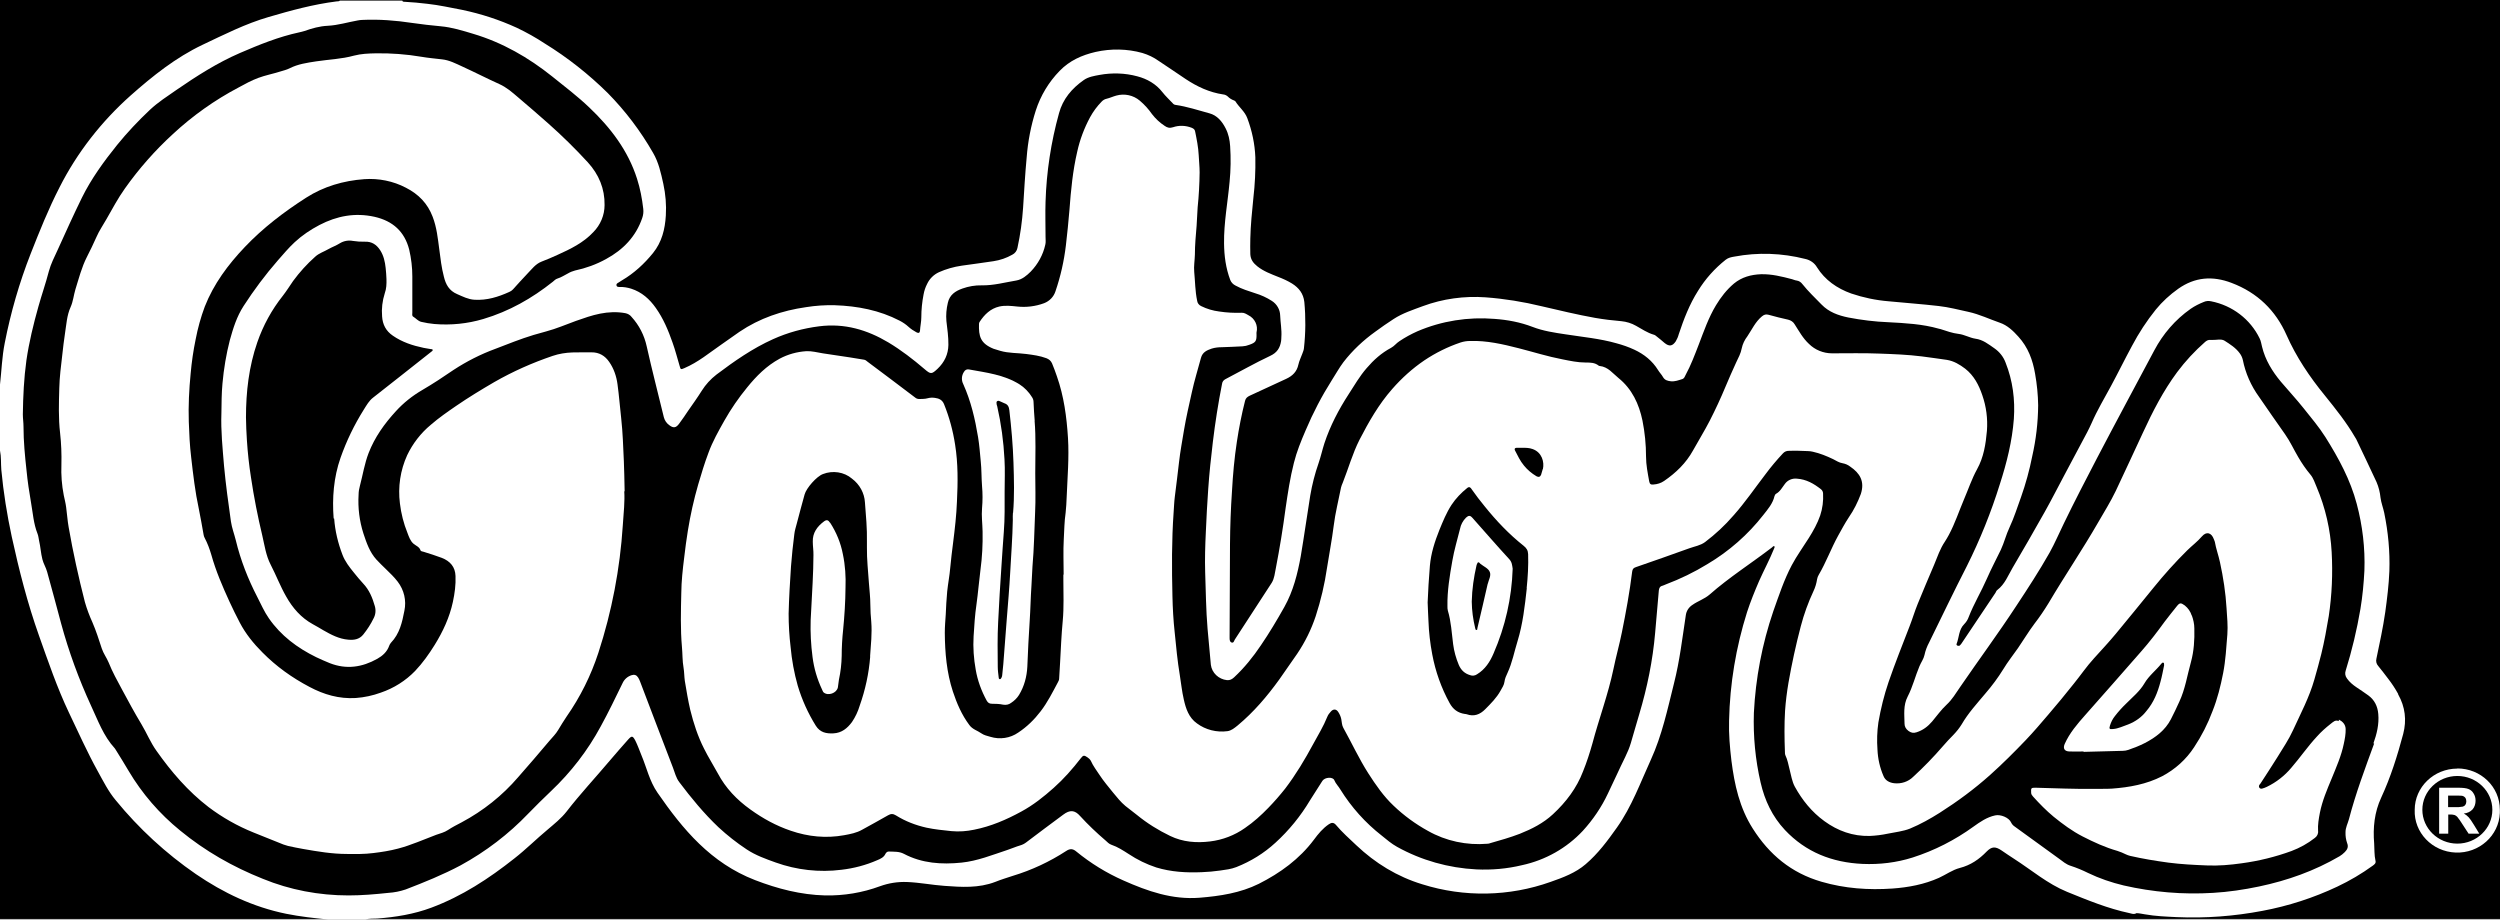 <svg width="87" height="32" viewBox="0 0 87 32" fill="none" xmlns="http://www.w3.org/2000/svg">
<rect x="0" y="0" width="87" height="32" fill="#808080" stroke="none"/>
<path d="M87 0H0V31.978H87V0Z" fill="black"/>
<path fill-rule="evenodd" clip-rule="evenodd" d="M85.516 26.747C84.698 26.747 84.032 27.39 84.032 28.181C84 28.971 84.638 29.637 85.456 29.669C86.274 29.7 86.963 29.082 86.995 28.292C86.995 28.252 86.995 28.216 86.995 28.177C86.995 27.382 86.334 26.742 85.516 26.742V26.747ZM85.516 29.358C84.845 29.358 84.298 28.829 84.298 28.181C84.298 27.533 84.845 27.004 85.516 27.004C86.187 27.004 86.734 27.533 86.734 28.181C86.734 28.829 86.187 29.358 85.516 29.358Z" fill="white"/>
<path d="M84.882 27.413H85.539C85.704 27.413 85.824 27.426 85.902 27.457C85.98 27.488 86.04 27.541 86.081 27.613C86.127 27.684 86.15 27.768 86.15 27.866C86.15 27.972 86.118 28.079 86.049 28.163C85.971 28.248 85.861 28.301 85.741 28.31C85.805 28.345 85.861 28.39 85.911 28.443C85.957 28.492 86.012 28.576 86.09 28.701L86.279 29.011H85.906L85.681 28.665C85.631 28.585 85.576 28.505 85.516 28.43C85.488 28.399 85.456 28.376 85.419 28.363C85.369 28.35 85.314 28.341 85.263 28.345H85.199V29.011H84.882V27.413ZM85.194 28.088H85.429C85.52 28.092 85.617 28.088 85.709 28.07C85.746 28.057 85.778 28.034 85.796 28.003C85.819 27.968 85.828 27.928 85.828 27.883C85.828 27.839 85.815 27.79 85.787 27.755C85.755 27.719 85.713 27.697 85.668 27.692C85.589 27.688 85.516 27.684 85.438 27.688H85.194V28.092V28.088Z" fill="white"/>
<path fill-rule="evenodd" clip-rule="evenodd" d="M36.008 14.65C35.99 14.432 35.976 14.21 35.967 13.988C35.967 13.931 35.949 13.873 35.916 13.824C35.806 13.646 35.659 13.491 35.48 13.376C34.942 13.038 34.322 12.967 33.716 12.856C33.642 12.843 33.582 12.874 33.541 12.949C33.458 13.078 33.454 13.238 33.523 13.371C33.789 13.962 33.932 14.579 34.037 15.214C34.083 15.489 34.102 15.765 34.129 16.044C34.161 16.337 34.152 16.626 34.175 16.915C34.198 17.172 34.198 17.43 34.175 17.688C34.152 17.958 34.189 18.225 34.194 18.496C34.203 18.944 34.18 19.388 34.12 19.832C34.069 20.228 34.037 20.632 33.982 21.027C33.927 21.4 33.904 21.773 33.881 22.146C33.858 22.532 33.886 22.923 33.955 23.305C34.019 23.683 34.152 24.042 34.336 24.38C34.382 24.46 34.432 24.491 34.524 24.491C34.653 24.491 34.782 24.495 34.906 24.522C35.007 24.54 35.108 24.522 35.186 24.46C35.296 24.389 35.393 24.295 35.462 24.184C35.645 23.882 35.733 23.549 35.751 23.203C35.774 22.666 35.797 22.128 35.834 21.595C35.861 21.196 35.866 20.792 35.894 20.392C35.912 20.165 35.912 19.939 35.93 19.712C35.985 19.086 35.995 18.456 36.022 17.83C36.045 17.377 36.027 16.924 36.027 16.471C36.027 15.862 36.054 15.249 36.004 14.641L36.008 14.65ZM35.25 17.843C35.241 17.927 35.246 18.012 35.246 18.096C35.236 18.709 35.186 19.326 35.154 19.939C35.126 20.481 35.076 21.023 35.034 21.564L34.915 23.114C34.906 23.234 34.892 23.358 34.878 23.483C34.878 23.514 34.869 23.545 34.855 23.576C34.841 23.607 34.823 23.642 34.786 23.634C34.759 23.625 34.754 23.594 34.754 23.572C34.74 23.452 34.722 23.327 34.722 23.203C34.717 22.683 34.708 22.164 34.736 21.644C34.768 21 34.805 20.352 34.85 19.708C34.878 19.308 34.901 18.909 34.933 18.509C34.97 18.043 34.961 17.576 34.961 17.11C34.961 16.733 34.979 16.355 34.956 15.982C34.924 15.361 34.841 14.748 34.703 14.139C34.699 14.122 34.69 14.104 34.685 14.082C34.685 14.037 34.658 13.988 34.708 13.957C34.745 13.935 34.786 13.957 34.823 13.975C34.864 13.997 34.906 14.015 34.952 14.033C35.071 14.073 35.112 14.153 35.126 14.281C35.195 14.885 35.25 15.494 35.269 16.102C35.287 16.684 35.305 17.266 35.255 17.847L35.25 17.843ZM28.887 18.194C28.822 18.092 28.767 18.078 28.675 18.145C28.436 18.323 28.276 18.544 28.285 18.851C28.285 19.006 28.312 19.162 28.308 19.317C28.308 19.633 28.294 19.952 28.28 20.268C28.262 20.707 28.23 21.142 28.211 21.582C28.198 22.008 28.22 22.435 28.276 22.861C28.326 23.256 28.436 23.629 28.606 23.993C28.625 24.029 28.634 24.069 28.662 24.096C28.818 24.229 29.116 24.122 29.158 23.922C29.176 23.834 29.176 23.745 29.195 23.651C29.254 23.381 29.286 23.101 29.291 22.825C29.291 22.523 29.309 22.217 29.341 21.915C29.387 21.44 29.42 20.96 29.424 20.436C29.438 20.077 29.415 19.677 29.332 19.286C29.259 18.9 29.107 18.527 28.891 18.194H28.887ZM76.272 21.422C76.23 21.285 76.147 21.165 76.032 21.071C75.895 20.974 75.858 20.965 75.752 21.098C75.614 21.276 75.463 21.453 75.329 21.635C75.068 21.995 74.797 22.35 74.502 22.683C73.859 23.421 73.211 24.153 72.564 24.886C72.288 25.197 72.021 25.508 71.851 25.89C71.787 26.041 71.838 26.143 72.008 26.151C72.173 26.16 72.343 26.151 72.508 26.151V26.165C72.963 26.151 73.418 26.138 73.873 26.129C73.942 26.129 74.006 26.116 74.071 26.094C74.264 26.027 74.457 25.952 74.64 25.858C75.017 25.663 75.348 25.414 75.546 25.032C75.651 24.828 75.748 24.624 75.84 24.42C76.046 23.98 76.115 23.505 76.244 23.043C76.35 22.657 76.373 22.266 76.363 21.871C76.363 21.715 76.327 21.56 76.276 21.418H76.272V21.422ZM75.183 23.731C75.086 24.1 74.948 24.446 74.695 24.744C74.535 24.953 74.314 25.112 74.061 25.21C73.887 25.268 73.721 25.357 73.533 25.37C73.409 25.383 73.391 25.366 73.427 25.25C73.464 25.13 73.519 25.019 73.597 24.922C73.717 24.766 73.85 24.619 73.993 24.482C74.218 24.255 74.466 24.055 74.627 23.78C74.778 23.518 75.026 23.332 75.215 23.096C75.233 23.074 75.251 23.052 75.284 23.061C75.316 23.07 75.307 23.101 75.311 23.154C75.274 23.327 75.238 23.536 75.183 23.731ZM51.235 18.016C51.162 17.932 51.106 17.932 51.015 18.016C50.909 18.123 50.835 18.26 50.808 18.407C50.716 18.776 50.606 19.14 50.541 19.517C50.449 20.041 50.362 20.561 50.371 21.093C50.371 21.147 50.371 21.2 50.385 21.249C50.5 21.631 50.518 22.026 50.569 22.417C50.601 22.666 50.67 22.91 50.767 23.141C50.845 23.318 50.964 23.438 51.162 23.496C51.24 23.527 51.332 23.514 51.401 23.465C51.685 23.292 51.851 23.03 51.975 22.741C52.384 21.804 52.609 20.805 52.641 19.792C52.623 19.677 52.618 19.561 52.522 19.459C52.085 18.984 51.667 18.5 51.24 18.02L51.235 18.016ZM51.773 20.312C51.658 20.827 51.534 21.342 51.414 21.857C51.41 21.884 51.414 21.919 51.387 21.924C51.345 21.928 51.345 21.888 51.336 21.857C51.263 21.555 51.221 21.249 51.217 20.938C51.226 20.498 51.29 20.085 51.382 19.677C51.387 19.65 51.401 19.628 51.41 19.606C51.423 19.566 51.451 19.557 51.483 19.584C51.492 19.593 51.502 19.606 51.511 19.615C51.626 19.712 51.796 19.775 51.846 19.908C51.897 20.037 51.805 20.183 51.773 20.321V20.312Z" fill="white"/>
<path fill-rule="evenodd" clip-rule="evenodd" d="M83.453 24.144C83.352 23.962 83.237 23.785 83.108 23.62C82.993 23.469 82.879 23.318 82.759 23.172C82.699 23.105 82.676 23.012 82.699 22.923C82.81 22.386 82.929 21.849 83.007 21.302C83.072 20.827 83.131 20.352 83.15 19.872C83.173 19.193 83.108 18.514 82.971 17.847C82.934 17.67 82.865 17.501 82.842 17.319C82.823 17.132 82.778 16.95 82.704 16.777C82.474 16.275 82.231 15.778 81.996 15.281C81.983 15.258 81.969 15.236 81.955 15.214C81.656 14.699 81.284 14.233 80.907 13.766C80.374 13.114 79.91 12.425 79.57 11.657C79.194 10.809 78.564 10.187 77.659 9.845C76.997 9.592 76.382 9.641 75.803 10.049C75.509 10.258 75.247 10.498 75.022 10.773C74.705 11.168 74.429 11.59 74.195 12.034C73.942 12.501 73.712 12.971 73.46 13.438C73.23 13.864 72.982 14.277 72.789 14.721C72.743 14.828 72.688 14.934 72.637 15.036L71.847 16.52C71.617 16.95 71.397 17.386 71.158 17.812C70.79 18.465 70.418 19.117 70.037 19.761C69.88 20.028 69.77 20.33 69.508 20.53C69.476 20.552 69.462 20.592 69.444 20.627C69.058 21.205 68.672 21.782 68.286 22.355C68.263 22.395 68.235 22.43 68.203 22.461C68.185 22.479 68.153 22.479 68.125 22.47C68.097 22.461 68.079 22.435 68.088 22.412C68.18 22.181 68.162 21.911 68.355 21.72C68.424 21.649 68.479 21.564 68.511 21.471C68.69 21.009 68.948 20.587 69.145 20.134C69.292 19.797 69.467 19.468 69.628 19.135C69.747 18.882 69.811 18.607 69.931 18.354C70.092 18.012 70.202 17.652 70.331 17.301C70.496 16.835 70.625 16.364 70.721 15.88C70.854 15.298 70.923 14.703 70.928 14.108C70.923 13.74 70.886 13.371 70.822 13.011C70.74 12.527 70.579 12.088 70.239 11.715C70.055 11.51 69.853 11.319 69.595 11.231C69.232 11.106 68.888 10.938 68.502 10.853C68.157 10.778 67.817 10.689 67.463 10.649C66.885 10.582 66.306 10.542 65.727 10.485C65.281 10.449 64.84 10.356 64.422 10.214C63.926 10.036 63.508 9.743 63.232 9.303C63.145 9.152 62.993 9.046 62.818 9.01C62.014 8.806 61.173 8.775 60.355 8.93C60.25 8.948 60.149 8.966 60.057 9.037C59.671 9.343 59.345 9.707 59.092 10.12C58.793 10.591 58.596 11.106 58.421 11.63C58.398 11.719 58.361 11.803 58.316 11.879C58.201 12.048 58.09 12.066 57.929 11.937C57.838 11.861 57.75 11.781 57.654 11.71C57.622 11.684 57.594 11.657 57.553 11.648C57.323 11.582 57.135 11.448 56.932 11.337C56.776 11.248 56.602 11.195 56.422 11.177C56.115 11.151 55.811 11.115 55.508 11.062C54.883 10.951 54.268 10.8 53.652 10.658C53.013 10.502 52.356 10.396 51.699 10.347C50.959 10.294 50.211 10.396 49.517 10.653C49.172 10.782 48.809 10.898 48.497 11.102C48.281 11.244 48.065 11.39 47.863 11.541C47.44 11.844 47.063 12.199 46.751 12.603C46.604 12.798 46.484 13.02 46.351 13.225C45.997 13.784 45.694 14.366 45.437 14.974C45.276 15.347 45.124 15.72 45.028 16.107C44.895 16.626 44.816 17.159 44.738 17.692C44.646 18.389 44.532 19.086 44.398 19.779C44.361 19.948 44.352 20.125 44.256 20.281C43.828 20.938 43.401 21.595 42.974 22.253C42.946 22.293 42.937 22.386 42.859 22.359C42.799 22.341 42.79 22.27 42.79 22.208V22.11L42.804 18.935C42.809 18.318 42.831 17.705 42.873 17.092C42.905 16.515 42.956 15.942 43.043 15.374C43.116 14.894 43.208 14.419 43.328 13.948C43.351 13.855 43.406 13.811 43.489 13.771C43.911 13.575 44.329 13.38 44.757 13.185C44.982 13.082 45.133 12.931 45.184 12.687C45.212 12.558 45.276 12.434 45.322 12.305C45.345 12.243 45.372 12.181 45.377 12.119C45.437 11.586 45.441 11.044 45.391 10.511C45.358 10.214 45.202 10.018 44.963 9.867C44.812 9.774 44.646 9.699 44.481 9.636C44.228 9.534 43.971 9.441 43.755 9.268C43.617 9.157 43.521 9.037 43.511 8.846C43.502 8.668 43.511 8.486 43.511 8.304C43.521 7.833 43.571 7.358 43.617 6.892C43.672 6.421 43.695 5.951 43.686 5.475C43.668 5.009 43.571 4.552 43.406 4.112C43.319 3.877 43.116 3.73 42.992 3.526C42.983 3.513 42.96 3.504 42.942 3.495C42.859 3.464 42.785 3.419 42.726 3.357C42.68 3.317 42.625 3.291 42.565 3.286C42.087 3.215 41.66 3.015 41.265 2.753C40.952 2.545 40.64 2.327 40.327 2.123C40.153 1.998 39.96 1.905 39.753 1.843C39.225 1.696 38.664 1.687 38.127 1.807C37.649 1.918 37.221 2.109 36.877 2.465C36.495 2.855 36.211 3.331 36.045 3.846C35.875 4.379 35.77 4.925 35.728 5.48C35.673 6.062 35.641 6.643 35.604 7.225C35.572 7.696 35.508 8.167 35.407 8.628C35.388 8.73 35.319 8.819 35.227 8.864C35.025 8.979 34.805 9.055 34.57 9.09C34.203 9.148 33.831 9.192 33.463 9.246C33.192 9.286 32.925 9.361 32.677 9.472C32.493 9.556 32.346 9.703 32.264 9.881C32.204 9.996 32.163 10.12 32.14 10.249C32.089 10.511 32.062 10.778 32.062 11.04C32.062 11.195 32.025 11.346 32.016 11.506C32.011 11.586 31.965 11.604 31.892 11.564C31.791 11.51 31.699 11.448 31.616 11.373C31.524 11.288 31.418 11.217 31.308 11.16C30.605 10.795 29.842 10.649 29.052 10.622C28.717 10.613 28.381 10.636 28.05 10.689C27.214 10.809 26.433 11.075 25.735 11.546C25.312 11.835 24.903 12.137 24.485 12.43C24.274 12.576 24.053 12.709 23.814 12.812C23.69 12.865 23.686 12.86 23.653 12.741C23.571 12.47 23.502 12.19 23.405 11.923C23.258 11.502 23.084 11.084 22.822 10.716C22.606 10.409 22.335 10.165 21.962 10.045C21.834 10.005 21.701 9.983 21.567 9.987C21.517 9.987 21.466 9.987 21.453 9.934C21.439 9.881 21.485 9.854 21.526 9.832C21.567 9.81 21.604 9.779 21.645 9.756C22.068 9.508 22.422 9.179 22.725 8.806C23.033 8.424 23.143 7.976 23.171 7.5C23.194 7.127 23.162 6.759 23.084 6.399C23.001 6.026 22.923 5.653 22.725 5.316C22.293 4.561 21.765 3.863 21.149 3.237C20.488 2.585 19.753 2.003 18.958 1.514C18.65 1.31 18.323 1.128 17.988 0.968C17.377 0.688 16.738 0.48 16.077 0.342C15.677 0.266 15.282 0.178 14.877 0.133C14.611 0.102 14.345 0.075 14.078 0.062C14.046 0.062 14.009 0.062 14 0.022H11.827C11.794 0.053 11.753 0.044 11.712 0.049C10.903 0.151 10.127 0.364 9.35 0.591C8.541 0.826 7.802 1.203 7.048 1.559C6.115 2.003 5.316 2.642 4.553 3.317C3.529 4.228 2.683 5.311 2.072 6.519C1.686 7.269 1.374 8.051 1.066 8.833C0.671 9.841 0.372 10.88 0.165 11.937C0.069 12.416 0.055 12.9 0 13.38V15.68C0.046 15.902 0.028 16.129 0.046 16.351C0.119 17.132 0.244 17.91 0.409 18.678C0.662 19.837 0.956 20.991 1.355 22.115C1.677 23.021 1.985 23.927 2.398 24.797C2.725 25.481 3.032 26.169 3.4 26.835C3.593 27.182 3.768 27.541 4.03 27.852C4.829 28.829 5.766 29.695 6.818 30.419C7.774 31.072 8.808 31.565 9.961 31.8C10.448 31.898 10.935 31.951 11.427 32H12.713C12.847 31.96 12.989 31.973 13.127 31.965C13.77 31.916 14.404 31.814 15.011 31.587C16.081 31.187 17.014 30.575 17.896 29.877C18.305 29.558 18.668 29.193 19.063 28.865C19.293 28.669 19.527 28.483 19.716 28.243C20.189 27.63 20.722 27.062 21.223 26.467C21.43 26.223 21.645 25.978 21.857 25.739C21.985 25.596 22.018 25.601 22.11 25.774C22.192 25.938 22.252 26.112 22.321 26.28C22.505 26.715 22.601 27.182 22.881 27.586C23.764 28.865 24.738 30.033 26.277 30.628C27.063 30.93 27.867 31.139 28.712 31.161C29.364 31.174 30.012 31.067 30.623 30.841C30.931 30.73 31.244 30.681 31.57 30.694C32.006 30.712 32.434 30.797 32.866 30.828C33.463 30.872 34.056 30.912 34.635 30.69C34.832 30.61 35.039 30.548 35.241 30.481C35.903 30.281 36.528 29.988 37.102 29.615C37.235 29.526 37.336 29.531 37.456 29.633C37.956 30.042 38.503 30.379 39.096 30.641C39.937 31.014 40.796 31.316 41.747 31.241C42.459 31.183 43.162 31.076 43.806 30.757C44.554 30.379 45.221 29.895 45.726 29.22C45.873 29.02 46.034 28.825 46.245 28.683C46.337 28.621 46.411 28.616 46.489 28.705C46.705 28.962 46.958 29.185 47.201 29.416C47.858 30.037 48.621 30.508 49.498 30.774C50.955 31.232 52.526 31.201 53.96 30.69C54.392 30.539 54.833 30.375 55.182 30.073C55.614 29.704 55.945 29.256 56.266 28.803C56.785 28.07 57.084 27.239 57.447 26.445C57.838 25.592 58.031 24.677 58.256 23.776C58.453 23.003 58.545 22.204 58.665 21.418C58.683 21.267 58.766 21.134 58.899 21.049C59.087 20.916 59.317 20.845 59.496 20.689C60.176 20.09 60.948 19.601 61.665 19.051C61.688 19.029 61.72 18.989 61.748 19.011C61.771 19.024 61.748 19.069 61.734 19.1C61.582 19.477 61.385 19.841 61.219 20.214C61.063 20.574 60.916 20.938 60.797 21.302C60.411 22.528 60.199 23.794 60.172 25.077C60.158 25.548 60.199 26.009 60.254 26.476C60.36 27.306 60.535 28.11 60.999 28.838C61.569 29.735 62.331 30.379 63.393 30.686C64.201 30.921 65.028 30.979 65.86 30.921C66.411 30.881 66.963 30.779 67.477 30.548C67.721 30.437 67.941 30.273 68.199 30.206C68.58 30.108 68.874 29.904 69.136 29.633C69.311 29.456 69.439 29.451 69.65 29.593C69.798 29.691 69.945 29.797 70.096 29.891C70.703 30.281 71.254 30.757 71.934 31.036C72.646 31.325 73.354 31.618 74.112 31.778C74.19 31.796 74.268 31.831 74.346 31.778C74.447 31.778 74.544 31.805 74.64 31.818C75.008 31.884 75.385 31.898 75.757 31.916C76.754 31.96 77.751 31.884 78.73 31.698C79.635 31.529 80.512 31.245 81.339 30.854C81.771 30.65 82.185 30.406 82.571 30.126C82.63 30.082 82.69 30.042 82.667 29.953C82.621 29.753 82.635 29.553 82.621 29.353C82.575 28.803 82.63 28.265 82.865 27.759C83.196 27.044 83.43 26.298 83.632 25.539C83.756 25.059 83.701 24.602 83.457 24.166V24.171L83.453 24.144ZM82.621 25.872C82.304 26.742 81.978 27.608 81.744 28.505C81.702 28.661 81.62 28.803 81.624 28.971C81.62 29.096 81.638 29.216 81.679 29.336C81.734 29.469 81.689 29.562 81.601 29.651C81.546 29.709 81.482 29.757 81.418 29.797C80.544 30.308 79.607 30.641 78.615 30.85C78.086 30.961 77.549 31.041 77.011 31.072C76.492 31.103 75.968 31.099 75.444 31.054C74.925 31.01 74.411 30.93 73.905 30.814C73.478 30.712 73.06 30.57 72.665 30.379C72.467 30.281 72.265 30.197 72.058 30.13C71.902 30.082 71.782 29.975 71.654 29.882C71.139 29.513 70.629 29.136 70.11 28.763C70.055 28.727 70.013 28.678 69.986 28.621C69.912 28.452 69.618 28.332 69.43 28.376C69.141 28.439 68.906 28.603 68.677 28.767C68.033 29.233 67.321 29.598 66.558 29.842C65.998 30.019 65.41 30.09 64.817 30.064C63.756 30.015 62.841 29.655 62.115 28.883C61.674 28.412 61.412 27.852 61.27 27.235C61.086 26.44 61.008 25.623 61.035 24.806C61.095 23.603 61.32 22.417 61.711 21.271C61.904 20.729 62.083 20.179 62.354 19.668C62.529 19.339 62.749 19.038 62.947 18.722C63.103 18.474 63.246 18.216 63.342 17.941C63.425 17.692 63.457 17.434 63.443 17.177C63.443 17.119 63.416 17.061 63.37 17.026C63.121 16.83 62.86 16.679 62.529 16.657C62.368 16.64 62.207 16.71 62.115 16.839C62.019 16.964 61.95 17.106 61.803 17.186C61.78 17.199 61.761 17.239 61.752 17.266C61.693 17.523 61.523 17.719 61.366 17.918C60.833 18.602 60.172 19.184 59.414 19.633C58.959 19.912 58.472 20.148 57.966 20.339C57.929 20.352 57.893 20.374 57.856 20.383C57.764 20.405 57.737 20.463 57.727 20.552C57.686 21.04 57.64 21.533 57.599 22.022C57.516 22.985 57.323 23.927 57.047 24.85C56.946 25.183 56.854 25.521 56.753 25.858C56.703 26.027 56.634 26.187 56.556 26.347C56.349 26.764 56.161 27.195 55.954 27.617C55.733 28.088 55.435 28.527 55.081 28.914C54.52 29.513 53.785 29.931 52.967 30.108C52.448 30.233 51.91 30.281 51.378 30.255C50.408 30.206 49.462 29.939 48.616 29.469C48.423 29.362 48.258 29.22 48.088 29.082C47.513 28.634 47.026 28.088 46.645 27.475C46.581 27.364 46.484 27.275 46.434 27.151C46.383 27.026 46.108 27.044 46.02 27.173C45.873 27.399 45.731 27.621 45.588 27.852C45.262 28.399 44.858 28.896 44.385 29.327C43.989 29.691 43.53 29.975 43.024 30.175C42.841 30.246 42.652 30.268 42.459 30.295C42.248 30.326 42.032 30.344 41.821 30.352C41.283 30.375 40.755 30.344 40.24 30.188C39.9 30.077 39.574 29.917 39.275 29.718C39.087 29.598 38.898 29.473 38.678 29.398C38.595 29.371 38.535 29.305 38.471 29.247C38.159 28.98 37.865 28.701 37.589 28.399C37.401 28.185 37.231 28.177 37.001 28.35C36.569 28.669 36.142 28.989 35.714 29.313C35.65 29.362 35.581 29.398 35.503 29.42C35.351 29.464 35.204 29.531 35.053 29.58C34.529 29.753 34.014 29.962 33.463 30.019C32.769 30.09 32.085 30.046 31.455 29.713C31.285 29.624 31.106 29.642 30.927 29.633C30.876 29.633 30.839 29.669 30.816 29.709C30.761 29.833 30.646 29.886 30.527 29.935C30.132 30.108 29.709 30.219 29.282 30.268C28.51 30.366 27.724 30.277 26.994 30.015C26.649 29.891 26.295 29.766 25.983 29.558C25.634 29.327 25.307 29.069 25.004 28.789C24.494 28.305 24.053 27.768 23.635 27.213C23.525 27.066 23.483 26.884 23.419 26.715C23.033 25.716 22.656 24.717 22.275 23.718C22.257 23.669 22.234 23.62 22.206 23.576C22.151 23.491 22.077 23.465 21.981 23.496C21.838 23.54 21.724 23.642 21.664 23.776C21.42 24.277 21.177 24.784 20.906 25.277C20.456 26.112 19.872 26.871 19.178 27.528C18.907 27.786 18.641 28.048 18.383 28.314C17.699 29.029 16.908 29.633 16.031 30.113C15.415 30.441 14.767 30.703 14.119 30.952C13.922 31.019 13.72 31.059 13.513 31.072C13.053 31.121 12.594 31.161 12.13 31.161C11.105 31.161 10.09 30.97 9.148 30.583C8.1 30.166 7.136 29.615 6.272 28.905C5.55 28.319 4.944 27.617 4.475 26.826C4.333 26.578 4.177 26.338 4.025 26.089C4.011 26.072 4.007 26.054 3.993 26.041C3.598 25.61 3.409 25.072 3.17 24.562C2.743 23.634 2.394 22.679 2.127 21.698C1.967 21.098 1.806 20.498 1.64 19.899C1.599 19.748 1.512 19.615 1.475 19.464C1.42 19.251 1.411 19.029 1.36 18.815C1.342 18.735 1.337 18.647 1.305 18.571C1.167 18.225 1.144 17.852 1.08 17.492C1.015 17.119 0.96 16.75 0.924 16.378C0.868 15.871 0.818 15.361 0.818 14.845C0.818 14.703 0.795 14.561 0.795 14.419C0.804 13.793 0.832 13.167 0.919 12.541C1.011 11.91 1.162 11.288 1.337 10.667C1.452 10.254 1.594 9.854 1.7 9.441C1.769 9.183 1.893 8.944 2.003 8.704C2.279 8.095 2.555 7.483 2.849 6.883C3.175 6.221 3.611 5.622 4.075 5.045C4.429 4.609 4.811 4.205 5.22 3.819C5.5 3.557 5.826 3.348 6.138 3.131C6.841 2.647 7.563 2.185 8.353 1.843C9.024 1.554 9.699 1.279 10.421 1.124C10.48 1.11 10.54 1.097 10.595 1.079C10.857 0.986 11.124 0.91 11.409 0.897C11.762 0.879 12.102 0.773 12.451 0.711C12.502 0.702 12.557 0.693 12.608 0.693C13.191 0.666 13.77 0.711 14.349 0.799C14.68 0.848 15.011 0.884 15.342 0.915C15.727 0.95 16.1 1.066 16.467 1.177C17.492 1.483 18.392 2.003 19.215 2.66C19.651 3.011 20.102 3.353 20.506 3.739C21.25 4.445 21.857 5.24 22.169 6.221C22.279 6.563 22.344 6.91 22.385 7.265C22.399 7.376 22.385 7.487 22.349 7.589C22.128 8.233 21.687 8.691 21.09 9.015C20.754 9.201 20.387 9.334 20.01 9.414C19.927 9.437 19.844 9.468 19.771 9.512C19.647 9.574 19.532 9.654 19.399 9.694C19.334 9.712 19.288 9.765 19.238 9.805C18.512 10.383 17.717 10.835 16.817 11.102C16.265 11.266 15.686 11.324 15.112 11.275C14.96 11.262 14.809 11.235 14.657 11.2C14.547 11.173 14.473 11.075 14.377 11.018C14.331 10.991 14.349 10.92 14.349 10.871V9.623C14.349 9.308 14.312 8.993 14.239 8.682C14.078 8.06 13.674 7.691 13.035 7.545C12.355 7.394 11.726 7.514 11.119 7.829C10.807 7.993 10.513 8.189 10.255 8.429C10.044 8.624 9.856 8.85 9.667 9.064C9.231 9.565 8.836 10.094 8.477 10.649C8.238 11.018 8.114 11.422 7.999 11.835C7.871 12.332 7.788 12.834 7.742 13.344C7.71 13.686 7.71 14.033 7.705 14.375C7.682 14.992 7.747 15.605 7.797 16.218C7.857 16.861 7.944 17.501 8.036 18.145C8.068 18.367 8.151 18.58 8.206 18.802C8.371 19.49 8.629 20.148 8.955 20.778C9.084 21.027 9.194 21.285 9.355 21.515C9.773 22.119 10.343 22.546 11.004 22.87C11.16 22.945 11.317 23.012 11.477 23.078C12.056 23.305 12.603 23.221 13.127 22.928C13.311 22.825 13.472 22.683 13.545 22.47C13.559 22.435 13.577 22.399 13.605 22.368C13.908 22.053 13.995 21.657 14.073 21.253C14.147 20.898 14.064 20.534 13.839 20.241C13.72 20.085 13.577 19.948 13.435 19.81C13.32 19.699 13.205 19.588 13.099 19.473C12.865 19.215 12.755 18.891 12.649 18.571C12.507 18.132 12.451 17.67 12.479 17.212C12.479 17.11 12.498 17.004 12.525 16.906C12.626 16.524 12.686 16.133 12.828 15.765C13.04 15.218 13.375 14.748 13.775 14.312C14.046 14.015 14.349 13.775 14.698 13.571C15.07 13.353 15.429 13.118 15.783 12.874C16.238 12.576 16.725 12.328 17.235 12.141C17.676 11.972 18.112 11.795 18.567 11.657C18.714 11.613 18.861 11.573 19.008 11.533C19.362 11.439 19.697 11.293 20.042 11.168C20.318 11.071 20.593 10.973 20.883 10.915C21.172 10.858 21.466 10.844 21.76 10.898C21.848 10.915 21.926 10.96 21.976 11.026C22.243 11.319 22.422 11.67 22.505 12.052C22.689 12.878 22.904 13.7 23.102 14.521C23.13 14.628 23.194 14.726 23.286 14.792C23.433 14.908 23.525 14.894 23.635 14.743C23.745 14.597 23.846 14.446 23.947 14.295C24.108 14.064 24.274 13.833 24.421 13.598C24.558 13.38 24.729 13.194 24.935 13.034C25.555 12.567 26.19 12.123 26.902 11.803C27.412 11.573 27.949 11.426 28.51 11.355C29.392 11.244 30.173 11.475 30.913 11.915C31.363 12.185 31.777 12.505 32.172 12.843C32.388 13.029 32.42 13.029 32.627 12.834C32.866 12.607 32.999 12.332 33.004 12.003C33.008 11.724 32.967 11.448 32.935 11.173C32.916 10.96 32.935 10.747 32.985 10.538C33.045 10.263 33.242 10.129 33.495 10.04C33.706 9.965 33.936 9.925 34.161 9.93C34.575 9.938 34.97 9.827 35.37 9.761C35.572 9.725 35.728 9.592 35.871 9.45C36.123 9.188 36.298 8.868 36.376 8.517C36.399 8.433 36.385 8.335 36.385 8.246C36.385 7.838 36.371 7.429 36.385 7.021C36.417 5.982 36.574 4.947 36.854 3.939C36.987 3.446 37.3 3.077 37.718 2.784C37.878 2.673 38.076 2.642 38.264 2.607C38.701 2.527 39.151 2.54 39.578 2.656C39.919 2.744 40.231 2.922 40.451 3.206C40.562 3.348 40.69 3.464 40.81 3.593C40.833 3.624 40.87 3.646 40.906 3.65C41.311 3.708 41.697 3.837 42.087 3.943C42.354 4.014 42.528 4.223 42.652 4.467C42.753 4.663 42.795 4.872 42.809 5.085C42.836 5.498 42.831 5.911 42.79 6.324C42.726 7.039 42.588 7.745 42.597 8.469C42.602 8.904 42.657 9.33 42.813 9.743C42.845 9.827 42.914 9.898 42.997 9.938C43.213 10.058 43.452 10.129 43.681 10.205C43.888 10.267 44.081 10.356 44.26 10.471C44.435 10.582 44.545 10.773 44.55 10.977C44.559 11.231 44.61 11.479 44.591 11.732C44.587 11.777 44.591 11.826 44.582 11.87C44.545 12.105 44.444 12.274 44.201 12.385C43.672 12.634 43.167 12.923 42.648 13.193C42.583 13.225 42.537 13.282 42.528 13.353C42.395 14.028 42.289 14.703 42.207 15.383C42.142 15.929 42.083 16.475 42.046 17.021C42.009 17.519 41.986 18.016 41.963 18.518C41.94 18.984 41.926 19.451 41.94 19.917C41.963 20.57 41.968 21.227 42.023 21.88C42.06 22.301 42.101 22.719 42.138 23.136C42.174 23.416 42.409 23.638 42.698 23.669C42.804 23.678 42.873 23.638 42.946 23.572C43.305 23.238 43.608 22.861 43.879 22.457C44.173 22.026 44.44 21.578 44.697 21.12C45.005 20.57 45.156 19.966 45.267 19.353C45.386 18.651 45.483 17.945 45.597 17.243C45.662 16.861 45.758 16.484 45.887 16.116C45.965 15.889 46.016 15.654 46.089 15.427C46.291 14.819 46.585 14.255 46.934 13.717C47.132 13.411 47.316 13.091 47.559 12.812C47.803 12.527 48.074 12.283 48.409 12.105C48.524 12.043 48.593 11.941 48.699 11.874C48.896 11.741 49.108 11.626 49.328 11.528C50.169 11.168 51.093 11.022 52.007 11.097C52.462 11.129 52.908 11.213 53.335 11.377C53.703 11.519 54.093 11.577 54.484 11.635C55.076 11.728 55.674 11.781 56.252 11.946C56.464 12.003 56.671 12.074 56.873 12.168C57.217 12.328 57.502 12.558 57.7 12.878C57.75 12.963 57.824 13.034 57.87 13.118C57.934 13.233 58.035 13.256 58.15 13.269C58.288 13.282 58.412 13.233 58.541 13.193C58.614 13.171 58.633 13.1 58.66 13.047C58.844 12.709 58.977 12.35 59.115 11.995C59.294 11.528 59.455 11.057 59.717 10.622C59.887 10.342 60.084 10.085 60.342 9.867C60.617 9.641 60.939 9.556 61.284 9.543C61.656 9.534 62.01 9.623 62.363 9.716C62.414 9.73 62.465 9.756 62.515 9.761C62.611 9.774 62.671 9.818 62.726 9.89C62.928 10.143 63.163 10.365 63.388 10.596C63.645 10.862 63.971 10.977 64.321 11.049C64.78 11.137 65.244 11.195 65.708 11.213C66.301 11.244 66.898 11.275 67.473 11.439C67.491 11.444 67.509 11.444 67.532 11.453C67.739 11.519 67.941 11.595 68.166 11.621C68.359 11.644 68.543 11.755 68.741 11.786C69.007 11.821 69.196 11.977 69.402 12.119C69.582 12.243 69.719 12.416 69.793 12.616C70.046 13.251 70.128 13.908 70.082 14.579C70.023 15.356 69.834 16.107 69.595 16.848C69.292 17.825 68.906 18.78 68.447 19.699C67.996 20.578 67.569 21.471 67.133 22.359C67.059 22.497 67.004 22.643 66.972 22.794C66.944 22.928 66.852 23.052 66.797 23.185C66.65 23.532 66.563 23.9 66.388 24.238C66.228 24.544 66.273 24.868 66.278 25.188C66.278 25.281 66.324 25.37 66.416 25.437C66.503 25.499 66.581 25.521 66.692 25.485C66.917 25.414 67.091 25.281 67.238 25.108C67.404 24.913 67.551 24.699 67.739 24.526C67.937 24.344 68.065 24.122 68.212 23.909C68.86 22.963 69.54 22.044 70.165 21.089C70.57 20.476 70.969 19.863 71.328 19.228C71.511 18.9 71.658 18.549 71.824 18.212C72.191 17.452 72.582 16.702 72.972 15.951C73.629 14.694 74.305 13.442 74.971 12.19C75.27 11.626 75.692 11.129 76.235 10.747C76.377 10.649 76.529 10.573 76.694 10.507C76.772 10.471 76.864 10.467 76.947 10.485C77.687 10.631 78.311 11.111 78.633 11.772C78.684 11.87 78.693 11.972 78.72 12.07C78.831 12.527 79.074 12.923 79.373 13.282C79.635 13.593 79.915 13.891 80.168 14.21C80.43 14.539 80.701 14.859 80.926 15.214C81.385 15.947 81.794 16.697 82.015 17.537C82.217 18.296 82.309 19.077 82.281 19.859C82.258 20.303 82.217 20.747 82.143 21.191C82.019 21.919 81.849 22.634 81.629 23.341C81.597 23.434 81.615 23.532 81.675 23.611C81.762 23.736 81.882 23.834 82.006 23.918C82.143 24.011 82.281 24.1 82.415 24.198C82.635 24.358 82.741 24.579 82.764 24.846C82.796 25.201 82.713 25.543 82.594 25.872H82.621ZM11.629 18.047C11.661 18.478 11.762 18.9 11.919 19.308C12.006 19.539 12.162 19.739 12.318 19.93C12.419 20.059 12.525 20.183 12.635 20.303C12.851 20.53 12.962 20.805 13.044 21.093C13.086 21.236 13.072 21.391 12.998 21.524C12.902 21.724 12.778 21.911 12.64 22.084C12.502 22.253 12.318 22.279 12.121 22.261C11.799 22.235 11.523 22.088 11.252 21.933C11.133 21.862 11.013 21.791 10.889 21.724C10.476 21.498 10.182 21.156 9.957 20.756C9.754 20.401 9.607 20.014 9.419 19.65C9.254 19.331 9.208 18.984 9.13 18.647C8.969 17.976 8.836 17.297 8.734 16.613C8.666 16.182 8.62 15.751 8.592 15.321C8.574 15.054 8.564 14.788 8.56 14.526C8.56 13.633 8.661 12.758 8.955 11.91C9.157 11.328 9.456 10.778 9.842 10.294C9.97 10.129 10.081 9.952 10.2 9.779C10.425 9.472 10.683 9.188 10.967 8.935C11.101 8.81 11.28 8.757 11.431 8.668C11.556 8.597 11.698 8.548 11.822 8.469C11.96 8.384 12.121 8.353 12.281 8.384C12.419 8.406 12.562 8.415 12.7 8.411C12.943 8.402 13.104 8.517 13.228 8.704C13.352 8.895 13.398 9.108 13.421 9.326C13.435 9.454 13.444 9.583 13.449 9.712C13.453 9.881 13.449 10.045 13.389 10.209C13.306 10.471 13.274 10.742 13.297 11.013C13.315 11.293 13.43 11.519 13.674 11.684C13.995 11.906 14.358 12.025 14.74 12.105C14.822 12.123 14.91 12.132 14.997 12.15C15.02 12.154 15.057 12.145 15.057 12.181C15.061 12.208 15.034 12.221 15.011 12.239L13.954 13.074C13.632 13.327 13.311 13.584 12.989 13.833C12.842 13.944 12.759 14.099 12.663 14.25C12.328 14.783 12.056 15.347 11.85 15.933C11.611 16.617 11.556 17.328 11.611 18.043H11.615L11.629 18.047Z" fill="white"/>
<path fill-rule="evenodd" clip-rule="evenodd" d="M81.385 25.095C81.27 25.037 81.188 25.13 81.105 25.192C80.935 25.326 80.774 25.468 80.632 25.628C80.31 25.974 80.044 26.365 79.736 26.72C79.506 26.995 79.217 27.222 78.886 27.382C78.831 27.408 78.775 27.43 78.72 27.444C78.647 27.462 78.592 27.399 78.619 27.328C78.629 27.306 78.651 27.284 78.665 27.266C78.863 26.96 79.065 26.653 79.258 26.343C79.446 26.036 79.648 25.739 79.796 25.414C80.062 24.833 80.365 24.264 80.54 23.647C80.623 23.349 80.71 23.052 80.783 22.75C80.889 22.319 80.967 21.88 81.041 21.44C81.151 20.703 81.183 19.957 81.142 19.215C81.1 18.438 80.926 17.67 80.618 16.946C80.554 16.799 80.508 16.64 80.402 16.515C80.241 16.324 80.103 16.12 79.979 15.907C79.823 15.645 79.699 15.365 79.52 15.112C79.212 14.681 78.918 14.246 78.615 13.811C78.335 13.424 78.141 12.985 78.05 12.523C78.031 12.443 77.995 12.363 77.944 12.296C77.806 12.105 77.609 11.981 77.415 11.857C77.296 11.781 77.117 11.839 76.961 11.83H76.919C76.85 11.821 76.795 11.852 76.74 11.897C76.377 12.216 76.051 12.567 75.766 12.949C75.279 13.606 74.911 14.326 74.571 15.063C74.259 15.742 73.942 16.413 73.625 17.092C73.446 17.465 73.225 17.816 73.018 18.176C72.472 19.126 71.851 20.037 71.291 20.987C71.139 21.236 70.974 21.48 70.795 21.711C70.592 21.982 70.418 22.275 70.225 22.555C70.055 22.799 69.867 23.034 69.715 23.287C69.531 23.585 69.32 23.869 69.09 24.135C68.8 24.482 68.493 24.815 68.267 25.206C68.185 25.339 68.088 25.459 67.978 25.574C67.854 25.703 67.73 25.827 67.615 25.965C67.289 26.343 66.944 26.698 66.577 27.035C66.407 27.204 66.163 27.284 65.92 27.257C65.754 27.239 65.607 27.16 65.547 27.009C65.419 26.715 65.35 26.405 65.336 26.089C65.313 25.774 65.322 25.454 65.368 25.139C65.451 24.66 65.566 24.193 65.722 23.736C65.947 23.083 66.204 22.439 66.453 21.795C66.554 21.538 66.632 21.271 66.737 21.014C66.921 20.561 67.114 20.108 67.307 19.655C67.422 19.379 67.514 19.095 67.684 18.846C67.735 18.771 67.776 18.691 67.822 18.611C68.033 18.216 68.171 17.794 68.346 17.381C68.497 17.03 68.617 16.666 68.8 16.333C69.035 15.911 69.104 15.454 69.145 14.992C69.177 14.57 69.122 14.148 68.984 13.753C68.865 13.402 68.695 13.069 68.387 12.829C68.199 12.687 67.996 12.563 67.748 12.523C67.459 12.479 67.169 12.443 66.88 12.403C66.388 12.341 65.897 12.323 65.405 12.305C64.858 12.283 64.307 12.296 63.756 12.296C63.452 12.296 63.163 12.177 62.952 11.968C62.74 11.772 62.607 11.524 62.455 11.288C62.409 11.204 62.322 11.146 62.226 11.124C62 11.075 61.775 11.018 61.55 10.955C61.454 10.929 61.394 10.946 61.316 11.009C61.086 11.2 60.971 11.462 60.81 11.701C60.714 11.826 60.645 11.968 60.613 12.119C60.581 12.296 60.493 12.456 60.415 12.621C60.291 12.896 60.163 13.176 60.048 13.456C59.882 13.855 59.699 14.25 59.501 14.637C59.322 14.988 59.11 15.325 58.917 15.676C58.674 16.116 58.325 16.453 57.911 16.737C57.801 16.813 57.672 16.853 57.539 16.861C57.456 16.87 57.41 16.853 57.392 16.75C57.341 16.466 57.282 16.178 57.282 15.889C57.282 15.467 57.24 15.05 57.158 14.637C57.038 14.059 56.795 13.535 56.321 13.153C56.124 12.994 55.963 12.767 55.669 12.736C55.655 12.736 55.641 12.732 55.632 12.723C55.499 12.616 55.338 12.616 55.182 12.616C54.906 12.616 54.64 12.558 54.373 12.505C53.859 12.407 53.358 12.248 52.852 12.119C52.297 11.977 51.74 11.848 51.162 11.866C51.047 11.866 50.937 11.883 50.826 11.919C50.38 12.07 49.958 12.279 49.567 12.541C49.149 12.825 48.782 13.158 48.451 13.535C47.977 14.073 47.633 14.681 47.311 15.303C47.068 15.782 46.925 16.302 46.728 16.799C46.705 16.853 46.682 16.906 46.668 16.964C46.581 17.412 46.466 17.852 46.411 18.309C46.351 18.793 46.255 19.277 46.181 19.757C46.098 20.33 45.965 20.894 45.786 21.444C45.63 21.911 45.418 22.341 45.143 22.75C44.936 23.052 44.729 23.349 44.518 23.647C44.095 24.233 43.631 24.779 43.07 25.246C42.96 25.334 42.85 25.428 42.712 25.445C42.335 25.494 41.954 25.397 41.655 25.175C41.37 24.975 41.265 24.655 41.196 24.34C41.131 24.064 41.104 23.78 41.058 23.5C40.975 23.003 40.929 22.506 40.879 22.004C40.833 21.587 40.81 21.165 40.801 20.747C40.778 19.775 40.773 18.802 40.842 17.83C40.856 17.652 40.86 17.47 40.883 17.292C40.929 16.888 40.989 16.488 41.03 16.084C41.072 15.707 41.145 15.329 41.205 14.956C41.279 14.517 41.38 14.086 41.476 13.651C41.563 13.247 41.687 12.856 41.793 12.456C41.848 12.252 42 12.19 42.165 12.132C42.276 12.097 42.4 12.083 42.519 12.083C42.758 12.079 43.002 12.061 43.24 12.052C43.319 12.048 43.397 12.03 43.475 11.999C43.705 11.919 43.732 11.866 43.727 11.626C43.727 11.608 43.723 11.586 43.727 11.568C43.787 11.328 43.668 11.08 43.443 10.969C43.364 10.924 43.3 10.88 43.208 10.884C42.946 10.893 42.689 10.88 42.427 10.84C42.211 10.813 42 10.751 41.802 10.653C41.724 10.618 41.669 10.547 41.66 10.462C41.591 10.134 41.591 9.796 41.559 9.463C41.54 9.263 41.577 9.064 41.582 8.864C41.582 8.526 41.614 8.193 41.642 7.856C41.66 7.643 41.66 7.429 41.678 7.216C41.72 6.812 41.742 6.408 41.747 5.999C41.747 5.8 41.724 5.6 41.715 5.4C41.701 5.12 41.646 4.849 41.591 4.578C41.577 4.503 41.54 4.476 41.467 4.445C41.26 4.365 41.03 4.356 40.824 4.427C40.704 4.467 40.621 4.445 40.529 4.379C40.359 4.268 40.212 4.13 40.089 3.97C39.969 3.797 39.827 3.641 39.666 3.504C39.441 3.313 39.133 3.246 38.848 3.326C38.733 3.357 38.623 3.41 38.508 3.437C38.444 3.45 38.384 3.486 38.338 3.535C38.177 3.699 38.044 3.881 37.934 4.081C37.731 4.459 37.58 4.858 37.488 5.276C37.332 5.942 37.267 6.626 37.217 7.305C37.185 7.718 37.139 8.127 37.093 8.54C37.028 9.086 36.909 9.614 36.73 10.138C36.67 10.325 36.528 10.476 36.335 10.551C36.036 10.662 35.714 10.702 35.397 10.667C35.191 10.645 34.979 10.622 34.777 10.667C34.469 10.738 34.258 10.946 34.092 11.2C34.079 11.222 34.069 11.244 34.069 11.271C34.056 11.701 34.115 11.95 34.575 12.137C34.648 12.163 34.727 12.185 34.805 12.208C35.103 12.296 35.411 12.279 35.714 12.319C35.953 12.35 36.188 12.381 36.413 12.465C36.505 12.501 36.569 12.554 36.61 12.643C36.675 12.789 36.725 12.945 36.78 13.096C37.024 13.789 37.12 14.508 37.166 15.241C37.208 15.929 37.148 16.613 37.12 17.301C37.111 17.479 37.106 17.661 37.084 17.843C37.038 18.149 37.038 18.46 37.019 18.771C36.996 19.18 37.015 19.588 37.015 19.997H37.005V20.174C37.005 20.654 37.028 21.134 36.983 21.609C36.937 22.093 36.918 22.577 36.891 23.061C36.877 23.247 36.868 23.434 36.858 23.62C36.858 23.669 36.831 23.709 36.812 23.749C36.629 24.091 36.454 24.442 36.215 24.753C35.995 25.041 35.742 25.29 35.434 25.494C35.154 25.69 34.795 25.743 34.465 25.641C34.354 25.61 34.239 25.583 34.152 25.521C34.014 25.423 33.844 25.383 33.734 25.232C33.468 24.877 33.297 24.477 33.16 24.064C32.944 23.403 32.884 22.714 32.879 22.022C32.879 21.808 32.898 21.595 32.912 21.382C32.925 21.12 32.935 20.854 32.962 20.587C32.99 20.312 33.045 20.037 33.068 19.761C33.095 19.464 33.132 19.171 33.169 18.878C33.229 18.402 33.284 17.927 33.302 17.452C33.334 16.791 33.343 16.133 33.238 15.476C33.164 14.992 33.036 14.517 32.852 14.064C32.792 13.917 32.677 13.864 32.535 13.846C32.447 13.833 32.36 13.837 32.278 13.86C32.186 13.886 32.094 13.882 31.997 13.886C31.942 13.886 31.892 13.873 31.85 13.837C31.299 13.42 30.747 13.002 30.192 12.589C30.155 12.563 30.127 12.527 30.072 12.518C29.907 12.492 29.746 12.465 29.581 12.438L28.634 12.296C28.441 12.265 28.248 12.212 28.06 12.221C27.733 12.243 27.421 12.328 27.131 12.483C26.672 12.732 26.318 13.091 26.001 13.482C25.703 13.846 25.436 14.233 25.206 14.641C25.004 15.001 24.797 15.365 24.655 15.756C24.517 16.12 24.407 16.488 24.297 16.861C24.145 17.386 24.026 17.923 23.938 18.465C23.888 18.776 23.846 19.086 23.81 19.402C23.759 19.81 23.713 20.223 23.709 20.636C23.695 21.262 23.676 21.893 23.732 22.519C23.754 22.754 23.745 22.999 23.787 23.234C23.814 23.389 23.81 23.545 23.832 23.696C23.888 24.033 23.943 24.371 24.021 24.704C24.136 25.17 24.283 25.623 24.499 26.049C24.646 26.347 24.825 26.627 24.981 26.915C25.252 27.426 25.643 27.835 26.116 28.172C26.548 28.483 27.007 28.736 27.517 28.909C28.124 29.118 28.749 29.18 29.378 29.065C29.594 29.025 29.81 28.985 30.003 28.874C30.302 28.705 30.61 28.545 30.904 28.372C31.005 28.314 31.078 28.314 31.179 28.376C31.506 28.581 31.864 28.718 32.241 28.803C32.53 28.865 32.82 28.892 33.109 28.923C33.38 28.949 33.642 28.927 33.899 28.874C34.483 28.758 35.02 28.527 35.54 28.243C35.958 28.017 36.321 27.728 36.67 27.417C37.019 27.106 37.327 26.756 37.612 26.387C37.695 26.28 37.727 26.276 37.837 26.351C37.888 26.383 37.929 26.422 37.961 26.476C38.039 26.653 38.159 26.809 38.264 26.969C38.407 27.186 38.577 27.386 38.738 27.586C38.871 27.746 38.999 27.91 39.165 28.048C39.298 28.154 39.436 28.256 39.569 28.363C39.923 28.652 40.309 28.892 40.722 29.091C41.164 29.305 41.637 29.34 42.11 29.282C42.547 29.229 42.965 29.069 43.323 28.816C43.622 28.612 43.888 28.372 44.141 28.11C44.348 27.897 44.541 27.675 44.724 27.444C45.097 26.955 45.409 26.431 45.699 25.894C45.868 25.583 46.057 25.277 46.19 24.944C46.218 24.877 46.259 24.819 46.31 24.766C46.397 24.664 46.503 24.668 46.572 24.779C46.622 24.855 46.659 24.939 46.677 25.028C46.696 25.13 46.696 25.237 46.746 25.326C47.04 25.854 47.293 26.405 47.619 26.915C47.876 27.315 48.148 27.71 48.497 28.039C48.855 28.381 49.255 28.674 49.691 28.914C50.316 29.269 51.042 29.424 51.768 29.362C51.8 29.362 51.832 29.353 51.865 29.34C52.209 29.242 52.554 29.145 52.889 29.016C53.312 28.847 53.707 28.647 54.042 28.336C54.502 27.91 54.87 27.422 55.09 26.844C55.219 26.525 55.324 26.2 55.416 25.872C55.646 25.006 55.963 24.166 56.147 23.287C56.234 22.861 56.354 22.439 56.441 22.008C56.583 21.307 56.712 20.605 56.799 19.895C56.813 19.806 56.836 19.766 56.932 19.735C57.553 19.521 58.169 19.304 58.784 19.082C58.968 19.015 59.175 18.984 59.336 18.864C59.699 18.589 60.029 18.282 60.323 17.941C60.728 17.488 61.072 16.981 61.44 16.502C61.628 16.249 61.83 16.009 62.046 15.778C62.097 15.72 62.175 15.685 62.253 15.689C62.474 15.68 62.69 15.689 62.91 15.698C62.97 15.698 63.03 15.707 63.085 15.72C63.333 15.774 63.567 15.871 63.792 15.978C63.898 16.031 63.999 16.102 64.119 16.12C64.22 16.138 64.311 16.178 64.39 16.24C64.721 16.466 64.9 16.75 64.757 17.19C64.651 17.474 64.514 17.75 64.339 18.003C64.201 18.212 64.086 18.429 63.967 18.642C63.723 19.086 63.549 19.566 63.291 20.006C63.264 20.05 63.246 20.099 63.236 20.152C63.213 20.299 63.172 20.441 63.108 20.574C62.924 20.969 62.777 21.373 62.667 21.795C62.497 22.444 62.354 23.096 62.239 23.758C62.184 24.082 62.143 24.406 62.12 24.735C62.092 25.21 62.097 25.685 62.115 26.156C62.115 26.2 62.115 26.245 62.134 26.289C62.207 26.44 62.235 26.609 62.276 26.769C62.331 26.973 62.359 27.191 62.46 27.377C62.717 27.843 63.048 28.256 63.489 28.576C63.953 28.914 64.477 29.105 65.065 29.091C65.276 29.082 65.488 29.056 65.699 29.011C65.956 28.958 66.228 28.931 66.471 28.834C66.834 28.683 67.174 28.492 67.505 28.283C68.125 27.888 68.709 27.457 69.255 26.969C69.687 26.582 70.096 26.174 70.496 25.756C70.767 25.472 71.024 25.17 71.277 24.873C71.58 24.522 71.874 24.162 72.164 23.798C72.403 23.505 72.614 23.19 72.871 22.91C73.124 22.63 73.386 22.35 73.629 22.057C74.071 21.524 74.507 20.987 74.944 20.45C75.311 19.997 75.702 19.561 76.115 19.153C76.281 18.989 76.469 18.851 76.625 18.669C76.786 18.482 76.961 18.536 77.043 18.767C77.052 18.798 77.071 18.829 77.076 18.855C77.117 19.095 77.204 19.326 77.255 19.566C77.37 20.094 77.452 20.627 77.484 21.169C77.503 21.471 77.535 21.777 77.512 22.079C77.475 22.528 77.452 22.981 77.365 23.425C77.278 23.873 77.167 24.317 76.997 24.744C76.832 25.188 76.616 25.61 76.354 26.005C76.079 26.427 75.697 26.773 75.242 27.013C74.695 27.293 74.103 27.399 73.496 27.444C73.294 27.457 73.092 27.448 72.894 27.453C72.21 27.462 71.53 27.43 70.85 27.413C70.68 27.408 70.675 27.426 70.684 27.586C70.684 27.644 70.716 27.679 70.749 27.719C70.974 27.968 71.208 28.208 71.465 28.421C71.782 28.678 72.113 28.923 72.476 29.109C72.867 29.309 73.262 29.491 73.685 29.611C73.79 29.642 73.882 29.686 73.979 29.731C74.025 29.753 74.075 29.771 74.126 29.784C74.567 29.886 75.008 29.957 75.458 30.019C75.904 30.077 76.35 30.099 76.795 30.117C77.204 30.135 77.613 30.099 78.013 30.042C78.606 29.962 79.184 29.82 79.745 29.615C80.039 29.504 80.31 29.353 80.554 29.162C80.636 29.105 80.682 29.011 80.669 28.914C80.655 28.701 80.692 28.492 80.733 28.279C80.816 27.866 80.981 27.479 81.142 27.093C81.303 26.698 81.477 26.307 81.564 25.885C81.601 25.716 81.633 25.543 81.629 25.37C81.624 25.206 81.519 25.104 81.385 25.037L81.394 25.046L81.385 25.095ZM30.283 22.848C30.238 23.434 30.113 24.007 29.916 24.562C29.856 24.762 29.769 24.948 29.649 25.126C29.489 25.343 29.291 25.508 29.002 25.521C28.753 25.534 28.538 25.49 28.39 25.255C28.119 24.819 27.908 24.353 27.761 23.86C27.637 23.421 27.554 22.972 27.513 22.515C27.467 22.128 27.444 21.742 27.444 21.355C27.458 20.805 27.49 20.259 27.527 19.708C27.554 19.335 27.596 18.962 27.642 18.593C27.655 18.465 27.697 18.34 27.729 18.216C27.816 17.878 27.908 17.545 28 17.208C28.06 16.986 28.418 16.577 28.639 16.497C28.979 16.364 29.374 16.422 29.649 16.657C29.916 16.857 30.081 17.159 30.1 17.483C30.136 17.941 30.178 18.398 30.169 18.855V19.051C30.164 19.464 30.21 19.877 30.238 20.285C30.256 20.538 30.288 20.787 30.288 21.04C30.288 21.24 30.302 21.44 30.32 21.64C30.352 22.039 30.306 22.444 30.279 22.843L30.283 22.848ZM53.133 20.467C53.064 21.089 52.995 21.711 52.811 22.31C52.696 22.679 52.627 23.061 52.462 23.416C52.416 23.514 52.37 23.611 52.356 23.723C52.342 23.842 52.273 23.936 52.218 24.038C52.081 24.286 51.883 24.482 51.685 24.682C51.506 24.864 51.295 24.948 51.038 24.855C51.019 24.846 50.996 24.85 50.978 24.846C50.73 24.81 50.564 24.682 50.445 24.464C50.155 23.936 49.953 23.363 49.843 22.777C49.769 22.39 49.724 21.999 49.71 21.604C49.705 21.413 49.687 21.218 49.682 20.965C49.696 20.578 49.724 20.134 49.76 19.69C49.797 19.255 49.93 18.846 50.091 18.442C50.215 18.14 50.335 17.843 50.514 17.568C50.661 17.346 50.849 17.15 51.06 16.981C51.143 16.915 51.185 16.981 51.217 17.03C51.359 17.235 51.511 17.43 51.667 17.621C52.071 18.123 52.512 18.589 53.022 18.993C53.123 19.073 53.174 19.153 53.179 19.286C53.192 19.681 53.169 20.077 53.128 20.467H53.133ZM53.689 16.32C53.67 16.391 53.652 16.457 53.629 16.524C53.597 16.599 53.542 16.613 53.468 16.573C53.303 16.475 53.156 16.351 53.036 16.204C52.898 16.04 52.816 15.854 52.719 15.671C52.696 15.623 52.715 15.583 52.779 15.583H52.981C53.101 15.583 53.215 15.583 53.335 15.627C53.661 15.742 53.748 16.08 53.693 16.324L53.689 16.32ZM21.724 17.101C21.747 17.421 21.705 17.856 21.673 18.287C21.576 19.792 21.292 21.28 20.823 22.719C20.566 23.505 20.194 24.255 19.716 24.939C19.615 25.09 19.518 25.246 19.426 25.401C19.343 25.543 19.224 25.659 19.118 25.783C18.76 26.209 18.397 26.631 18.029 27.049C17.483 27.684 16.817 28.216 16.067 28.616C15.902 28.701 15.741 28.785 15.585 28.887C15.466 28.967 15.319 29.003 15.181 29.051C14.74 29.216 14.312 29.411 13.853 29.531C13.573 29.606 13.283 29.651 12.994 29.686C12.686 29.726 12.378 29.722 12.075 29.718C11.56 29.718 11.055 29.633 10.549 29.544C10.375 29.513 10.196 29.478 10.021 29.438C9.915 29.411 9.81 29.371 9.709 29.327C9.414 29.202 9.116 29.096 8.822 28.971C8.261 28.745 7.737 28.447 7.26 28.088C6.538 27.533 5.964 26.862 5.449 26.134C5.238 25.841 5.105 25.508 4.921 25.201C4.682 24.806 4.466 24.402 4.245 23.993C4.08 23.687 3.91 23.381 3.781 23.056C3.712 22.888 3.598 22.741 3.542 22.568C3.441 22.261 3.345 21.955 3.216 21.657C3.111 21.427 3.023 21.191 2.954 20.951C2.734 20.09 2.541 19.22 2.389 18.345C2.348 18.118 2.334 17.883 2.302 17.652C2.284 17.51 2.247 17.372 2.219 17.235C2.15 16.884 2.123 16.528 2.137 16.173C2.146 15.805 2.132 15.436 2.091 15.067C2.031 14.548 2.049 14.033 2.063 13.513C2.072 13.118 2.123 12.732 2.169 12.336C2.196 12.092 2.224 11.848 2.261 11.608C2.311 11.297 2.325 10.977 2.458 10.684C2.545 10.489 2.564 10.271 2.624 10.072C2.743 9.694 2.84 9.303 3.023 8.944C3.143 8.713 3.253 8.477 3.359 8.242C3.451 8.029 3.588 7.833 3.703 7.629C3.91 7.269 4.103 6.901 4.347 6.559C4.834 5.871 5.394 5.236 6.019 4.663C6.704 4.028 7.471 3.482 8.307 3.042C8.528 2.922 8.744 2.802 8.983 2.713C9.231 2.62 9.493 2.571 9.745 2.491C9.86 2.456 9.975 2.429 10.081 2.376C10.37 2.229 10.683 2.185 11 2.136C11.441 2.069 11.886 2.056 12.318 1.936C12.571 1.87 12.819 1.861 13.072 1.856C13.605 1.847 14.142 1.887 14.666 1.976C14.9 2.016 15.144 2.038 15.378 2.065C15.636 2.092 15.861 2.211 16.086 2.314C16.522 2.513 16.945 2.731 17.377 2.926C17.625 3.037 17.823 3.211 18.02 3.379C18.374 3.681 18.728 3.983 19.077 4.294C19.559 4.721 20.019 5.173 20.456 5.649C20.841 6.071 21.048 6.568 21.039 7.136C21.039 7.487 20.896 7.829 20.644 8.082C20.299 8.451 19.849 8.668 19.394 8.873C19.215 8.957 19.031 9.032 18.847 9.104C18.631 9.188 18.507 9.37 18.356 9.521C18.181 9.699 18.02 9.89 17.85 10.072C17.814 10.112 17.772 10.138 17.722 10.16C17.336 10.334 16.945 10.458 16.509 10.431C16.293 10.418 16.104 10.32 15.911 10.236C15.627 10.116 15.512 9.898 15.447 9.628C15.365 9.317 15.328 8.997 15.287 8.677C15.236 8.295 15.199 7.913 15.057 7.545C14.882 7.083 14.57 6.759 14.124 6.532C13.683 6.301 13.178 6.199 12.677 6.235C11.951 6.288 11.266 6.488 10.655 6.879C9.879 7.376 9.153 7.931 8.523 8.593C7.935 9.21 7.434 9.885 7.126 10.671C6.988 11.04 6.883 11.422 6.809 11.808C6.727 12.203 6.671 12.594 6.635 12.994C6.58 13.558 6.552 14.117 6.57 14.677C6.584 15.09 6.603 15.503 6.653 15.916C6.722 16.52 6.791 17.119 6.92 17.714C6.979 18.012 7.034 18.309 7.085 18.607C7.09 18.647 7.103 18.682 7.122 18.718C7.223 18.909 7.296 19.108 7.356 19.313C7.512 19.872 7.742 20.405 7.986 20.938C8.1 21.187 8.22 21.427 8.344 21.666C8.546 22.053 8.822 22.395 9.134 22.706C9.612 23.19 10.163 23.585 10.77 23.904C11.271 24.171 11.799 24.326 12.378 24.291C12.681 24.269 12.971 24.206 13.251 24.104C13.706 23.949 14.115 23.691 14.446 23.349C14.707 23.074 14.928 22.763 15.126 22.444C15.415 21.977 15.645 21.484 15.76 20.947C15.824 20.649 15.865 20.348 15.852 20.046C15.842 19.73 15.668 19.53 15.378 19.415C15.167 19.335 14.951 19.268 14.74 19.202C14.703 19.189 14.648 19.189 14.634 19.153C14.597 19.029 14.473 18.993 14.386 18.918C14.276 18.82 14.23 18.678 14.179 18.544C14.046 18.216 13.959 17.87 13.917 17.519C13.844 16.946 13.931 16.364 14.17 15.84C14.363 15.436 14.643 15.072 14.992 14.783C15.273 14.539 15.576 14.33 15.879 14.122C16.306 13.829 16.752 13.558 17.202 13.296C17.846 12.927 18.526 12.625 19.233 12.385C19.454 12.31 19.683 12.274 19.918 12.265C20.138 12.257 20.359 12.265 20.579 12.261C20.855 12.257 21.057 12.385 21.2 12.594C21.361 12.825 21.453 13.096 21.489 13.371C21.544 13.766 21.572 14.166 21.618 14.561C21.673 15.059 21.687 15.552 21.71 16.049C21.724 16.36 21.728 16.671 21.737 17.092H21.742L21.724 17.101Z" fill="white"/>
</svg>
